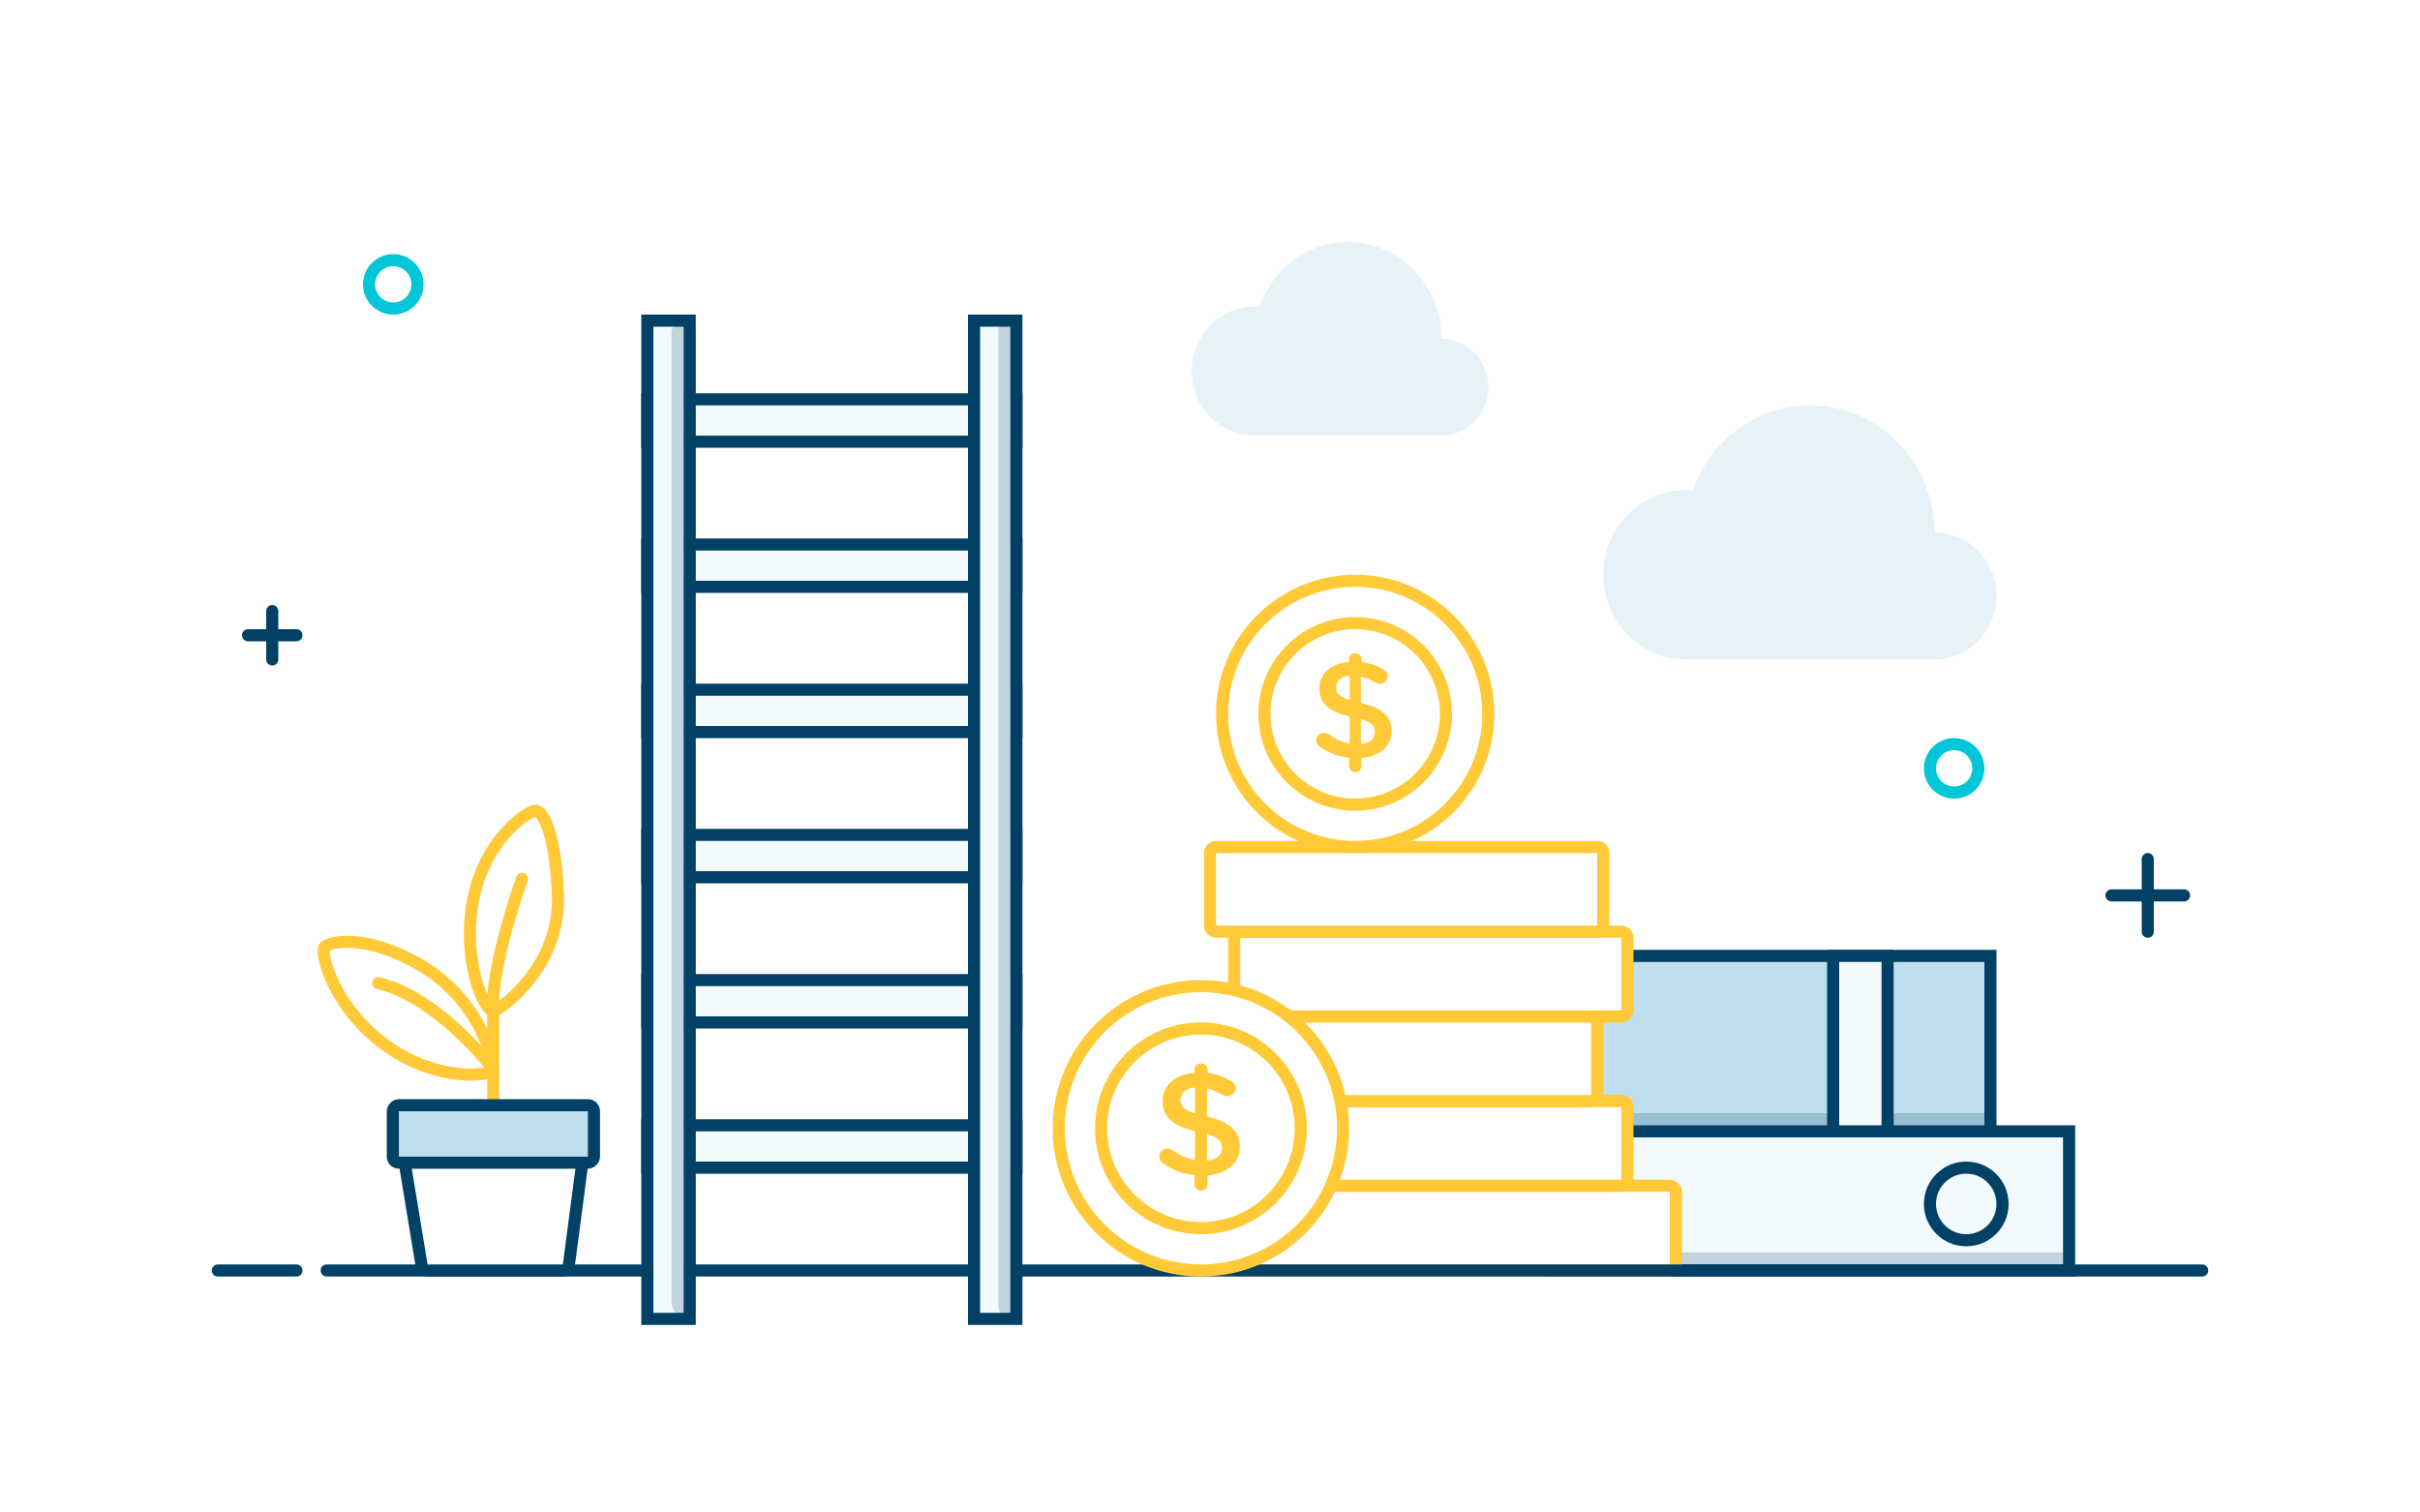 <svg width="400" height="250" viewBox="0 0 400 250" fill="none" xmlns="http://www.w3.org/2000/svg">
<rect width="400" height="250" fill="white"/>
<rect width="85" height="23" transform="matrix(-1 0 0 1 342 187)" fill="#F2FAFD" stroke="#004165" stroke-width="2"/>
<rect width="72" height="29" transform="matrix(-1 0 0 1 329 158)" fill="#BFDEEE" stroke="#004165" stroke-width="2"/>
<circle r="6" transform="matrix(-1 0 0 1 325 199)" fill="#F2FAFD" stroke="#004165" stroke-width="2"/>
<path opacity="0.2" fill-rule="evenodd" clip-rule="evenodd" d="M258 209.143C258 209.616 258.384 210 258.857 210H340.5C341.328 210 342 209.328 342 208.5C342 207.672 341.328 207 340.5 207H260.143C258.959 207 258 207.959 258 209.143Z" fill="#004165"/>
<path opacity="0.2" fill-rule="evenodd" clip-rule="evenodd" d="M265 187H329V184H265V187Z" fill="#004165"/>
<rect width="9" height="29" transform="matrix(-1 0 0 1 312 158)" fill="#F2FAFD" stroke="#004165" stroke-width="2"/>
<rect x="204" y="210" width="14" height="73" rx="1" transform="rotate(-90 204 210)" fill="white" stroke="#FFC937" stroke-width="2"/>
<rect x="204" y="196" width="14" height="65" rx="1" transform="rotate(-90 204 196)" fill="white" stroke="#FFC937" stroke-width="2"/>
<rect x="199" y="182" width="14" height="65" rx="1" transform="rotate(-90 199 182)" fill="white" stroke="#FFC937" stroke-width="2"/>
<rect x="204" y="168" width="14" height="65" rx="1" transform="rotate(-90 204 168)" fill="white" stroke="#FFC937" stroke-width="2"/>
<rect x="200" y="154" width="14" height="65" rx="1" transform="rotate(-90 200 154)" fill="white" stroke="#FFC937" stroke-width="2"/>
<path d="M364 210L54 210" stroke="#004165" stroke-width="2" stroke-linecap="round" stroke-linejoin="round"/>
<path d="M49 210H36" stroke="#004165" stroke-width="2" stroke-linecap="round" stroke-linejoin="round"/>
<path fill-rule="evenodd" clip-rule="evenodd" d="M69 47C69 49.209 67.21 51 65 51C62.791 51 61 49.209 61 47C61 44.79 62.791 43 65 43C67.21 43 69 44.79 69 47Z" stroke="#00C6D7" stroke-width="2" stroke-linecap="round" stroke-linejoin="round"/>
<path d="M355 142V154" stroke="#004165" stroke-width="2" stroke-linecap="round" stroke-linejoin="round"/>
<path d="M361 148H349" stroke="#004165" stroke-width="2" stroke-linecap="round" stroke-linejoin="round"/>
<path d="M45 109V101" stroke="#004165" stroke-width="2" stroke-linecap="round" stroke-linejoin="round"/>
<path d="M49 105H41" stroke="#004165" stroke-width="2" stroke-linecap="round" stroke-linejoin="round"/>
<path fill-rule="evenodd" clip-rule="evenodd" d="M327 127C327 129.209 325.21 131 323 131C320.791 131 319 129.209 319 127C319 124.79 320.791 123 323 123C325.21 123 327 124.79 327 127Z" stroke="#00C6D7" stroke-width="2" stroke-linecap="round" stroke-linejoin="round"/>
<circle cx="198.5" cy="186.5" r="23.5" fill="white" stroke="#FFC937" stroke-width="2"/>
<circle cx="198.5" cy="186.5" r="16.5" fill="white" stroke="#FFC937" stroke-width="2"/>
<path fill-rule="evenodd" clip-rule="evenodd" d="M197.423 176.814C197.423 176.232 197.923 175.771 198.524 175.771C199.125 175.771 199.6 176.232 199.6 176.814V177.348C201.077 177.518 202.329 177.979 203.48 178.683C203.881 178.902 204.231 179.266 204.231 179.848C204.231 180.601 203.605 181.183 202.829 181.183C202.579 181.183 202.329 181.111 202.078 180.965C201.202 180.455 200.351 180.091 199.5 179.897V184.557C203.305 185.48 204.932 186.96 204.932 189.558C204.932 192.228 202.779 194 199.6 194.291V195.747C199.6 196.33 199.125 196.791 198.524 196.791C197.923 196.791 197.423 196.33 197.423 195.747V194.242C195.545 194.048 193.818 193.393 192.291 192.349C191.866 192.082 191.615 191.694 191.615 191.184C191.615 190.431 192.216 189.849 192.992 189.849C193.292 189.849 193.593 189.946 193.818 190.116C194.994 190.941 196.146 191.499 197.523 191.742V186.96C193.868 186.038 192.166 184.703 192.166 181.96C192.166 179.363 194.294 177.567 197.423 177.324V176.814ZM201.978 189.728C201.978 188.66 201.428 188.004 199.5 187.422V191.839C201.102 191.67 201.978 190.893 201.978 189.728ZM197.523 184.047C195.595 183.441 195.12 182.809 195.12 181.79C195.12 180.722 195.921 179.897 197.523 179.751V184.047Z" fill="#FFC937"/>
<circle cx="224" cy="118" r="22" fill="white" stroke="#FFC937" stroke-width="2"/>
<circle cx="224" cy="118" r="15" fill="white" stroke="#FFC937" stroke-width="2"/>
<path fill-rule="evenodd" clip-rule="evenodd" d="M222.991 108.933C222.991 108.387 223.46 107.956 224.022 107.956C224.585 107.956 225.03 108.387 225.03 108.933V109.433C226.413 109.592 227.584 110.023 228.662 110.682C229.037 110.887 229.365 111.228 229.365 111.773C229.365 112.478 228.779 113.023 228.053 113.023C227.819 113.023 227.584 112.955 227.35 112.818C226.53 112.341 225.733 112 224.936 111.819V116.182C228.498 117.045 230.021 118.431 230.021 120.863C230.021 123.362 228.006 125.021 225.03 125.294V126.657C225.03 127.202 224.585 127.634 224.022 127.634C223.46 127.634 222.991 127.202 222.991 126.657V125.248C221.234 125.066 219.617 124.453 218.187 123.476C217.789 123.226 217.555 122.862 217.555 122.385C217.555 121.681 218.117 121.135 218.844 121.135C219.125 121.135 219.406 121.226 219.617 121.385C220.718 122.158 221.796 122.68 223.085 122.908V118.431C219.664 117.568 218.07 116.318 218.07 113.75C218.07 111.319 220.062 109.637 222.991 109.41V108.933ZM227.256 121.022C227.256 120.022 226.741 119.409 224.936 118.863V122.999C226.436 122.84 227.256 122.113 227.256 121.022ZM223.085 115.704C221.281 115.136 220.835 114.545 220.835 113.591C220.835 112.591 221.585 111.818 223.085 111.682V115.704Z" fill="#FFC937"/>
<path opacity="0.1" d="M319.73 88C319.73 76.406 310.541 67 299.209 67C290.249 67 282.636 72.871 279.838 81.061C279.457 81.026 279.077 81 278.687 81C271.126 81 265 87.265 265 95C265 102.735 271.126 109 278.687 109H319.739C325.405 109 330 104.301 330 98.5C329.991 92.699 325.396 88 319.73 88Z" fill="#007DBA"/>
<path opacity="0.1" d="M238.258 56C238.258 47.167 231.331 40 222.788 40C216.034 40 210.294 44.473 208.186 50.713C207.899 50.687 207.612 50.667 207.318 50.667C201.618 50.667 197 55.44 197 61.333C197 67.227 201.618 72 207.318 72H238.265C242.536 72 246 68.42 246 64C245.993 59.58 242.53 56 238.258 56Z" fill="#007DBA"/>
<rect x="168" y="66" width="7" height="61" transform="rotate(90 168 66)" fill="#F2FAFD" stroke="#004165" stroke-width="2"/>
<rect x="168" y="114" width="7" height="61" transform="rotate(90 168 114)" fill="#F2FAFD" stroke="#004165" stroke-width="2"/>
<rect x="168" y="138" width="7" height="61" transform="rotate(90 168 138)" fill="#F2FAFD" stroke="#004165" stroke-width="2"/>
<rect x="168" y="90" width="7" height="61" transform="rotate(90 168 90)" fill="#F2FAFD" stroke="#004165" stroke-width="2"/>
<rect x="168" y="162" width="7" height="61" transform="rotate(90 168 162)" fill="#F2FAFD" stroke="#004165" stroke-width="2"/>
<rect x="168" y="186" width="7" height="61" transform="rotate(90 168 186)" fill="#F2FAFD" stroke="#004165" stroke-width="2"/>
<rect x="107" y="53" width="7" height="165" fill="#F2FAFD" stroke="#004165" stroke-width="2"/>
<rect x="161" y="53" width="7" height="165" fill="#F2FAFD" stroke="#004165" stroke-width="2"/>
<path opacity="0.2" fill-rule="evenodd" clip-rule="evenodd" d="M167.143 218C167.616 218 168 217.616 168 217.143L168 54.5C168 53.672 167.328 53 166.5 53C165.672 53 165 53.672 165 54.5L165 215.857C165 217.041 165.959 218 167.143 218Z" fill="#004165"/>
<path opacity="0.2" fill-rule="evenodd" clip-rule="evenodd" d="M113.857 218C114.488 218 115 217.488 115 216.857L115 55C115 53.895 114.105 53 113 53C111.895 53 111 53.895 111 55L111 215.143C111 216.721 112.279 218 113.857 218Z" fill="#004165"/>
<path d="M81.532 182.094V167.253" stroke="#FFC937" stroke-width="2" stroke-linecap="round"/>
<path d="M81.532 167.253C85.292 165.076 92.693 158.11 92.218 147.662C91.743 137.214 89.646 134.206 88.656 134.008C87.469 133.77 79.551 138.97 77.97 150.037C76.783 158.348 79.355 166.065 81.532 167.253ZM81.532 167.253C81.057 161.554 84.501 150.235 86.281 145.287" stroke="#FFC937" stroke-width="2" stroke-linecap="round"/>
<path d="M68.472 158.941C77.701 163.863 81.218 172.566 81.476 176.903C79.439 178.315 71.211 177.98 64.316 173.189C55.136 166.81 52.885 157.521 53.63 156.567C54.251 155.772 59.567 154.192 68.472 158.941Z" stroke="#FFC937" stroke-width="2" stroke-linecap="round"/>
<path d="M81.532 176.751C78.564 172.794 70.609 164.403 62.535 162.503" stroke="#FFC937" stroke-width="2" stroke-linecap="round"/>
<path d="M96.112 193.248C96.191 192.649 95.725 192.118 95.121 192.118H68.06C67.443 192.118 66.973 192.671 67.073 193.28L69.683 209.162C69.762 209.645 70.18 210 70.669 210H93.033C93.535 210 93.959 209.628 94.025 209.13L96.112 193.248Z" fill="white" stroke="#004165" stroke-width="2" stroke-linecap="round"/>
<rect width="33.245" height="9.499" rx="1" transform="matrix(-1 0 0 1 98.177 182.68)" fill="#BFDEEE" stroke="#004165" stroke-width="2" stroke-linecap="round"/>
</svg>
